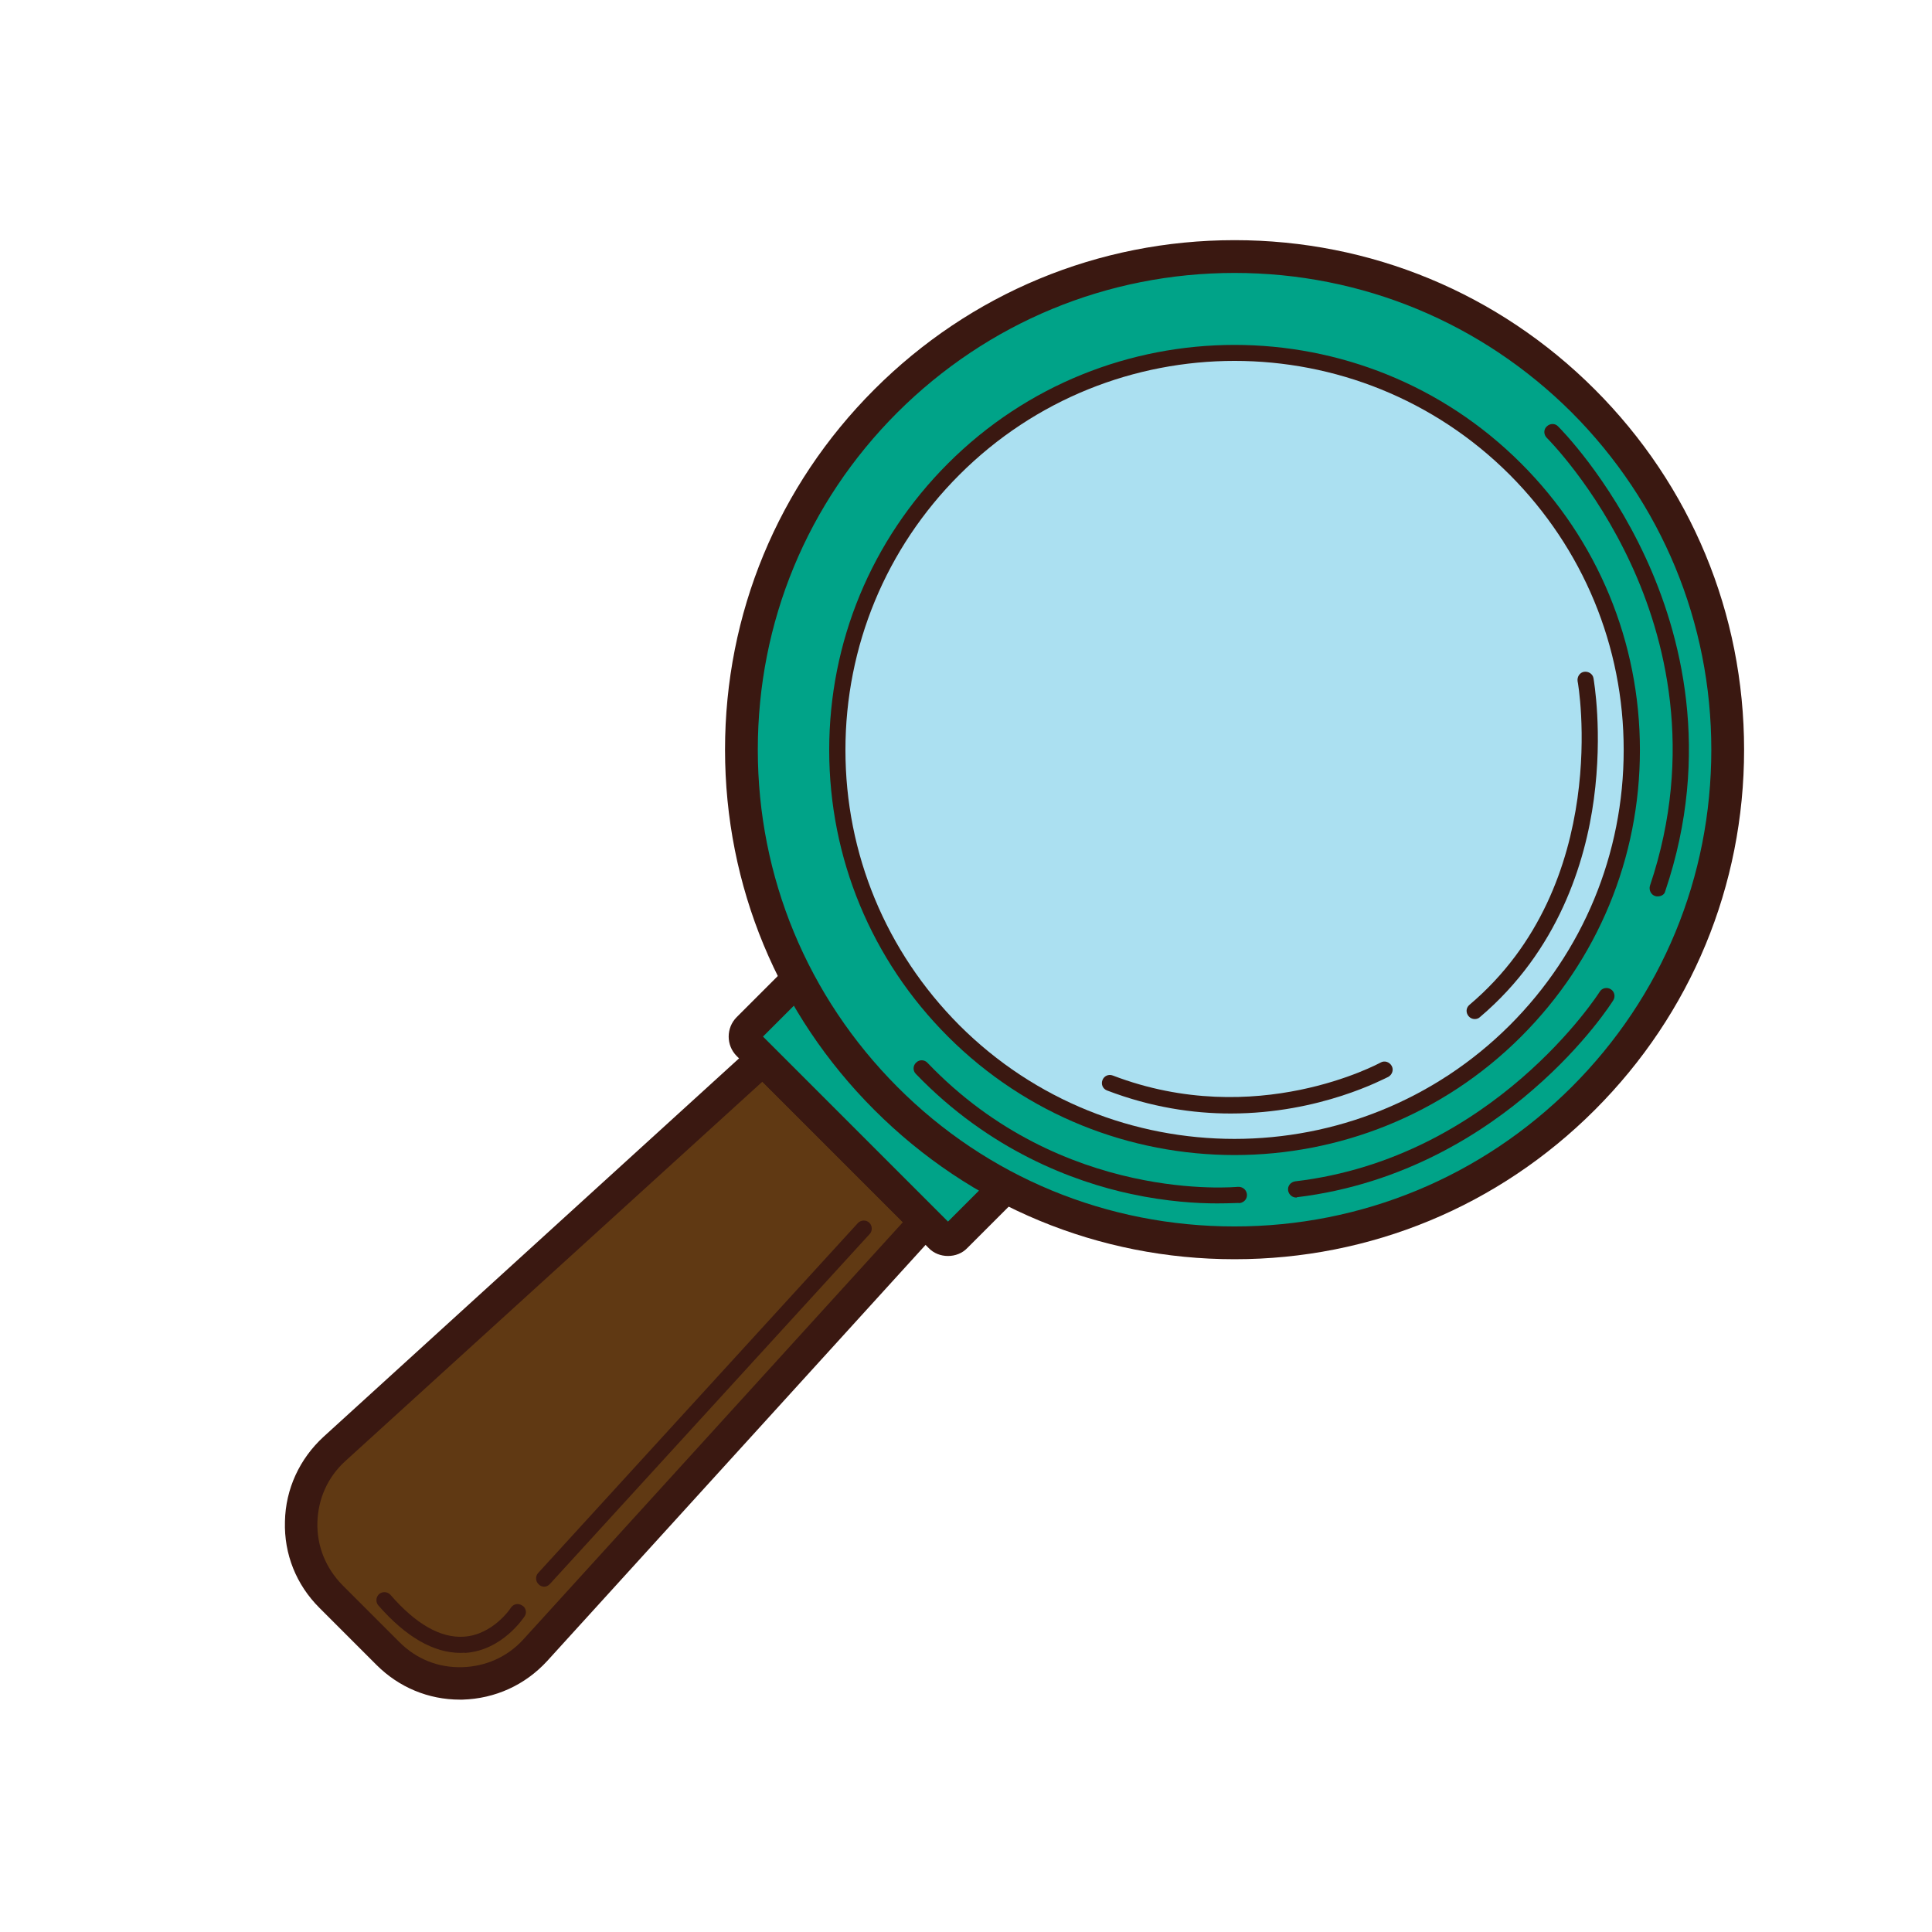 <?xml version="1.0" ?><svg id="Layer_1" style="enable-background:new 0 0 595.3 595.3;" version="1.1" viewBox="0 0 595.3 595.3" xml:space="preserve" xmlns="http://www.w3.org/2000/svg" xmlns:xlink="http://www.w3.org/1999/xlink"><style type="text/css">
	.st0{fill:#58595B;}
	.st1{fill:#3A1811;}
	.st2{fill:#726658;}
	.st3{fill:#0DB4E7;}
	.st4{fill:#009DD4;}
	.st5{fill:#009444;}
	.st6{fill:#FBB040;}
	.st7{fill:#EFF8F5;}
	.st8{fill:#D81F26;}
	.st9{fill:#BCBEC0;}
	.st10{fill:#735032;}
	.st11{fill:#1C75BC;}
	.st12{fill:#FFD128;}
	.st13{fill:#D1AE23;}
	.st14{fill:#F9ED32;}
	.st15{fill:#939598;}
	.st16{fill:#9B8579;}
	.st17{fill:#F1B279;}
	.st18{fill:#603913;}
	.st19{fill:#754C29;}
	.st20{fill:#8B5E3C;}
	.st21{fill:#C49A6C;}
	.st22{fill:#F7941E;}
	.st23{fill:#00AEEF;}
	.st24{fill:#FAF5AE;}
	.st25{fill:#F5F7D5;}
	.st26{fill:#7ABE90;}
	.st27{fill:#BFA863;}
	.st28{fill:#2B3990;}
	.st29{fill:#EF3824;}
	.st30{fill:#BE1E2D;}
	.st31{fill:#A67A44;}
	.st32{fill:#00A388;}
	.st33{fill:#ABE0F1;}
	.st34{fill:#594A42;}
</style><g><g><path class="st18" d="M285.1,376.4l-25-25l-25-25L103,446.5c-13.2,12.1-13.7,32.7-1.1,45.4l8.8,8.8l8.8,8.8    c12.7,12.7,33.4,12.2,45.4-1.1L285.1,376.4z"/><path class="st1" d="M141.7,523.7c-9.7,0-18.8-3.8-25.7-10.7l-17.6-17.6c-7.1-7.1-10.9-16.5-10.6-26.6c0.2-10,4.5-19.3,11.9-26.1    l135.5-123.4l56.8,56.8L168.6,511.8c-6.8,7.4-16,11.6-26.1,11.9C142.3,523.7,142,523.7,141.7,523.7z M234.9,333.3L106.4,450.2    c-5.4,4.9-8.4,11.6-8.6,18.9c-0.2,7.3,2.6,14.1,7.7,19.3l17.6,17.6c5.2,5.2,11.9,7.9,19.3,7.7c7.3-0.2,14-3.2,18.9-8.6    l116.9-128.5L234.9,333.3z"/></g><g><path class="st32" d="M289.6,381l-59.1-59.1c-1.4-1.4-1.4-3.6,0-5l20.8-20.8c1.4-1.4,3.6-1.4,5,0l59.1,59.1c1.4,1.4,1.4,3.6,0,5    L294.6,381C293.2,382.3,291,382.3,289.6,381z"/><path class="st1" d="M292.1,387c-2.2,0-4.4-0.8-6-2.5L227,325.4c-3.3-3.3-3.3-8.7,0-12l20.8-20.8c3.3-3.3,8.7-3.3,12,0l59.1,59.1    c3.3,3.3,3.3,8.7,0,12l-20.8,20.8C296.5,386.2,294.3,387,292.1,387z M293.2,377.4L293.2,377.4L293.2,377.4z M235.1,319.4l57,57    l18.7-18.7l-57-57L235.1,319.4z"/></g><g><ellipse class="st32" cx="380.4" cy="231.1" rx="151.9" ry="151.9" transform="matrix(0.707 -0.707 0.707 0.707 -51.98 336.662)"/><path class="st1" d="M380.4,388c-41.9,0-81.3-16.3-111-46c-29.6-29.6-46-69-46-111c0-41.9,16.3-81.3,46-111    c29.6-29.6,69-46,111-46c41.9,0,81.3,16.3,111,46c29.6,29.6,46,69,46,111c0,41.9-16.3,81.3-46,111l0,0l0,0    C461.7,371.7,422.3,388,380.4,388z M380.4,84.1c-39.2,0-76.1,15.3-103.9,43c-27.8,27.8-43,64.6-43,103.9    c0,39.2,15.3,76.1,43,103.9s64.6,43,103.9,43c39.2,0,76.1-15.3,103.9-43l0,0c27.8-27.8,43-64.6,43-103.9    c0-39.2-15.3-76.1-43-103.9C456.5,99.4,419.6,84.1,380.4,84.1z"/></g><g><ellipse class="st33" cx="380.4" cy="231.1" rx="122.4" ry="122.4" transform="matrix(0.707 -0.707 0.707 0.707 -51.98 336.662)"/><path class="st1" d="M380.4,355.9c-32,0-64-12.2-88.3-36.5c-23.6-23.6-36.6-55-36.6-88.3s13-64.7,36.6-88.3    c48.7-48.7,127.9-48.7,176.6,0c23.6,23.6,36.6,55,36.6,88.3s-13,64.7-36.6,88.3l-1.8-1.8l1.8,1.8    C444.4,343.7,412.4,355.9,380.4,355.9z M380.4,111.2c-30.7,0-61.4,11.7-84.8,35.1c-22.6,22.6-35.1,52.8-35.1,84.8    c0,32,12.5,62.1,35.1,84.8c46.7,46.7,122.8,46.7,169.6,0l0,0c22.6-22.6,35.1-52.8,35.1-84.8c0-32-12.5-62.1-35.1-84.8    C441.8,122.9,411.1,111.2,380.4,111.2z"/></g><g><path class="st1" d="M167.7,488.9c-0.6,0-1.2-0.2-1.7-0.7c-1-0.9-1.1-2.5-0.2-3.5l98.5-107.8c0.9-1,2.5-1.1,3.5-0.2    c1,0.9,1.1,2.5,0.2,3.5l-98.5,107.8C169,488.6,168.3,488.9,167.7,488.9z"/></g><g><path class="st1" d="M141.9,509.3c-8.3,0-16.8-4.9-25.3-14.6c-0.9-1-0.8-2.6,0.2-3.5c1-0.9,2.6-0.8,3.5,0.2    c7.9,9.1,15.5,13.4,22.7,12.9c8.9-0.6,14.4-8.8,14.4-8.9c0.8-1.2,2.3-1.5,3.5-0.7c1.2,0.7,1.5,2.3,0.7,3.4    c-0.3,0.4-6.8,10.4-18.2,11.2C143,509.2,142.4,509.3,141.9,509.3z"/></g><g><path class="st1" d="M510.8,276.2c-0.3,0-0.5,0-0.8-0.1c-1.3-0.4-2-1.9-1.6-3.2c13.9-41.3,4.5-76.7-5.8-99    c-11.2-24.3-25.9-38.9-26-39c-1-1-1-2.6,0-3.5c1-1,2.6-1,3.5,0c0.6,0.6,15.4,15.4,27,40.5c10.7,23.2,20.5,59.9,6,102.7    C512.9,275.6,511.9,276.2,510.8,276.2z"/></g><g><path class="st1" d="M399.4,369c-1.2,0-2.3-0.9-2.5-2.2c-0.2-1.4,0.8-2.6,2.2-2.8c61-7.2,93.5-57.9,93.8-58.4    c0.7-1.2,2.3-1.5,3.4-0.8c1.2,0.7,1.5,2.3,0.8,3.4c-0.3,0.5-8.5,13.5-24.7,27.5c-14.9,13-39.6,29.2-72.8,33.2    C399.6,369,399.5,369,399.4,369z"/></g><g><path class="st1" d="M375,370.8c-6,0-15.3-0.5-26.5-2.9c-17.7-3.8-43.6-13.4-66.3-37c-1-1-0.9-2.6,0.1-3.5c1-1,2.6-0.9,3.5,0.1    c41.6,43.5,95.1,38.2,95.6,38.2c1.4-0.1,2.6,0.8,2.8,2.2c0.2,1.4-0.8,2.6-2.2,2.8C381.8,370.6,379.3,370.8,375,370.8z"/></g><g><path class="st1" d="M454.4,314c-0.7,0-1.4-0.3-1.9-0.9c-0.9-1.1-0.8-2.6,0.3-3.5c44.1-37.3,33.5-99.1,33.3-99.7    c-0.2-1.4,0.7-2.7,2-2.9c1.4-0.2,2.7,0.7,2.9,2c0.1,0.7,2.9,16.5,0.1,37.3c-2.6,19.3-10.9,46.6-35.1,67.1    C455.6,313.8,455,314,454.4,314z"/></g><g><path class="st1" d="M379.2,343.1c-11.6,0-24.5-1.9-38.1-7.1c-1.3-0.5-1.9-1.9-1.4-3.2c0.5-1.3,1.9-1.9,3.2-1.4    c44.2,16.9,82.1-3.8,82.5-4c1.2-0.7,2.7-0.2,3.4,1c0.7,1.2,0.2,2.7-1,3.4C426.6,332.3,406.9,343.1,379.2,343.1z"/></g></g></svg>